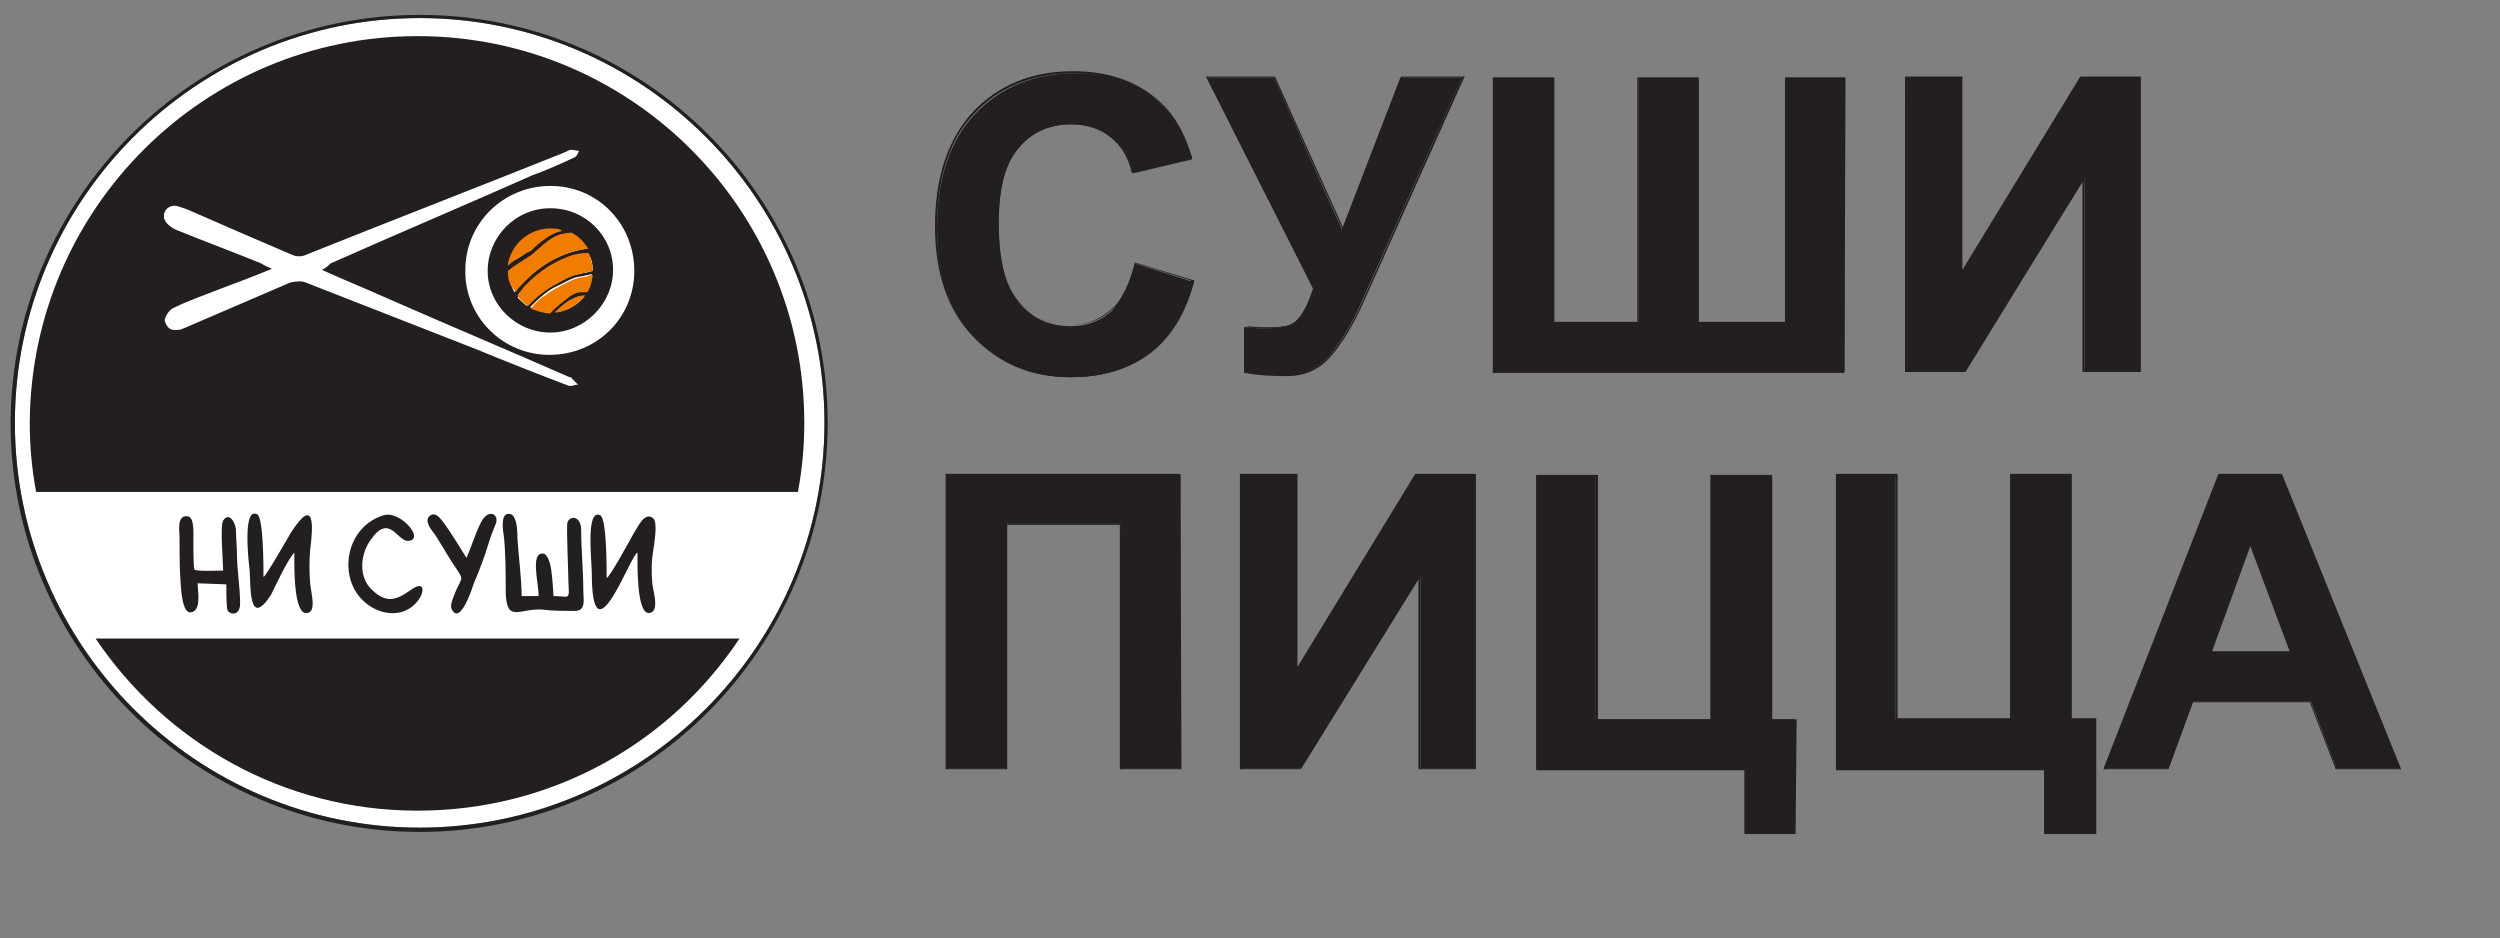 <?xml version="1.0" encoding="utf-8"?>
<!-- Generator: Adobe Illustrator 24.3.0, SVG Export Plug-In . SVG Version: 6.00 Build 0)  -->
<svg version="1.1" id="Layer_1" xmlns="http://www.w3.org/2000/svg" xmlns:xlink="http://www.w3.org/1999/xlink" x="0px" y="0px"
	 viewBox="0 0 235.3 88.3" style="enable-background:new 0 0 235.3 88.3;" xml:space="preserve">
<rect x="0" y="0" width="235.3" height="88.3" fill="#808080" stroke="none"/>
<style type="text/css">
	.st0{fill:#FFFFFF;}
	.st1{fill-rule:evenodd;clip-rule:evenodd;fill:#231F20;}
	.st2{fill:#231F20;}
	.st3{fill-rule:evenodd;clip-rule:evenodd;fill:#F07C00;}
</style>
<g>
	<g>
		<path class="st0" d="M39.5,1.7c-21,0-38.1,17.1-38.1,38.1c0,21,17.1,38.1,38.1,38.1s38.1-17.1,38.1-38.1
			C77.6,18.8,60.5,1.7,39.5,1.7z"/>
	</g>
	<g>
		<g>
			<path class="st1" d="M106.8,24.8l5.4,1.7c-0.8,3-2.2,5.3-4.1,6.8c-1.9,1.5-4.4,2.2-7.3,2.2c-3.7,0-6.7-1.3-9.1-3.8
				c-2.4-2.5-3.5-5.9-3.5-10.3c0-4.6,1.2-8.2,3.6-10.7c2.4-2.5,5.5-3.8,9.4-3.8c3.4,0,6.1,1,8.2,3c1.3,1.2,2.2,2.9,2.8,5.1l-5.5,1.3
				c-0.3-1.4-1-2.6-2-3.4c-1-0.8-2.3-1.2-3.8-1.2c-2.1,0-3.7,0.7-5,2.2c-1.3,1.5-1.9,3.8-1.9,7.1c0,3.5,0.6,6,1.9,7.5
				c1.3,1.5,2.9,2.2,4.9,2.2c1.5,0,2.8-0.5,3.8-1.4C105.5,28.3,106.3,26.8,106.8,24.8L106.8,24.8z M106.8,24.8"/>
		</g>
		<g>
			<path class="st2" d="M100.7,35.5c-3.7,0-6.7-1.3-9.1-3.8c-2.4-2.5-3.6-6-3.6-10.4c0-4.6,1.2-8.2,3.6-10.8C94,8,97.1,6.7,101,6.7
				c3.4,0,6.2,1,8.3,3c1.3,1.2,2.2,2.9,2.9,5.1l0,0.1l-5.7,1.4l0-0.1c-0.3-1.4-1-2.5-2-3.3c-1-0.8-2.3-1.2-3.7-1.2
				c-2,0-3.7,0.7-4.9,2.2c-1.3,1.4-1.9,3.8-1.9,7.1c0,3.5,0.6,5.9,1.9,7.4c1.2,1.5,2.9,2.2,4.8,2.2c1.5,0,2.7-0.5,3.8-1.4
				c1.1-0.9,1.8-2.4,2.3-4.4l0-0.1l5.6,1.7l0,0.1c-0.8,3-2.2,5.3-4.2,6.8C106.1,34.8,103.7,35.5,100.7,35.5z M101,6.9
				c-3.8,0-7,1.3-9.3,3.8c-2.4,2.5-3.5,6.1-3.5,10.7c0,4.3,1.2,7.8,3.5,10.2c2.3,2.5,5.4,3.7,9,3.7c2.9,0,5.4-0.7,7.3-2.2
				c1.9-1.5,3.3-3.7,4.1-6.7l-5.2-1.6c-0.5,2-1.2,3.5-2.3,4.4c-1.1,1-2.4,1.4-3.9,1.4c-2,0-3.7-0.8-5-2.3c-1.3-1.5-1.9-4-1.9-7.5
				c0-3.3,0.7-5.7,1.9-7.2c1.3-1.5,3-2.2,5.1-2.2c1.5,0,2.8,0.4,3.8,1.3c1,0.8,1.7,2,2.1,3.4l5.4-1.3c-0.6-2.2-1.6-3.8-2.8-5
				C107.1,7.9,104.4,6.9,101,6.9z"/>
		</g>
		<g>
			<path class="st1" d="M113.6,7.3l6.3,0l6.4,14.3l5.5-14.3l5.8,0l-9.4,21c-1,2.3-2.1,4-3.1,5.2c-1.1,1.2-2.4,1.8-4.1,1.8
				c-1.6,0-2.9-0.1-3.9-0.3l0-4.2c0.8,0.1,1.5,0.1,2.1,0.1c1.3,0,2.2-0.2,2.8-0.7c0.6-0.5,1.1-1.5,1.6-3.1L113.6,7.3z M113.6,7.3"/>
		</g>
		<g>
			<path class="st2" d="M121.1,35.4c-1.6,0-2.9-0.1-3.9-0.3l-0.1,0v-4.3l0.1,0c0.8,0.1,1.5,0.1,2.1,0.1c1.3,0,2.2-0.2,2.7-0.7
				c0.5-0.5,1.1-1.5,1.6-3L113.5,7.2l6.5,0l6.4,14.2l5.5-14.2l6,0l-0.1,0.1l-9.4,21c-1,2.3-2.1,4-3.1,5.2
				C124.2,34.8,122.8,35.4,121.1,35.4z M117.4,34.9c0.9,0.2,2.2,0.3,3.8,0.3c1.6,0,3-0.6,4-1.8c1-1.2,2.1-2.9,3.1-5.2l9.3-20.9
				l-5.6,0l-5.6,14.4l-6.5-14.4l-6.1,0l10.1,19.7l0,0c-0.5,1.6-1.1,2.6-1.6,3.1c-0.6,0.5-1.5,0.7-2.8,0.7c-0.6,0-1.3,0-2.1-0.1V34.9
				z"/>
		</g>
		<g>
			<path class="st1" d="M140.6,7.3l5.6,0l0,23l8,0l0-23l5.6,0l0,23l8.2,0v-23l5.6,0l0,27.7l-33,0L140.6,7.3z M140.6,7.3"/>
		</g>
		<g>
			<path class="st2" d="M173.6,35.1L173.6,35.1l-33.1,0l0-27.8l5.8,0l0,23l7.8,0l0-23l5.8,0l0,23l8.1,0v-23l5.7,0v0.1L173.6,35.1z
				 M140.6,34.9l32.8,0l0-27.5l-5.4,0v23l-8.4,0l0-23l-5.4,0v23l-8.1,0l0-23l-5.4,0V34.9z"/>
		</g>
		<g>
			<path class="st1" d="M179.4,7.3l5.2,0l0,18.4l11.2-18.4l5.6,0V35h-5.2V16.8L184.9,35l-5.6,0L179.4,7.3z M179.4,7.3"/>
		</g>
		<g>
			<path class="st2" d="M201.4,35l-5.4,0V17.1L185,35h-5.7V7.2l5.4,0v18.2l11.1-18.2l5.7,0V35z M196.2,34.9h5V7.4l-5.4,0L184.5,26
				V7.4l-5,0v27.5l5.4,0l11.3-18.3V34.9z"/>
		</g>
	</g>
	<g>
		<g>
			<path class="st1" d="M89.1,44.7l22,0l0,27.6h-5.6l0-23l-10.8,0l0,23l-5.6,0L89.1,44.7z M89.1,44.7"/>
		</g>
		<g>
			<path class="st2" d="M111.2,72.4l-5.8,0l0-23l-10.6,0l0,23H89l0-27.8l22.1,0L111.2,72.4z M105.6,72.3h5.4l0-27.5l-21.8,0l0,27.5
				l5.4,0l0-23l10.9,0L105.6,72.3z"/>
		</g>
		<g>
			<path class="st1" d="M116.9,44.7l5.2,0v18.4l11.2-18.4h5.6l0,27.6l-5.2,0V54.2l-11.2,18.1h-5.6L116.9,44.7z M116.9,44.7"/>
		</g>
		<g>
			<path class="st2" d="M138.9,72.4h-5.4l0-17.9l-11.1,17.9h-5.7l0-27.8h5.4l0,18.2l11.1-18.2l5.7,0L138.9,72.4z M133.7,72.3l5,0
				l0-27.5h-5.4L122,63.4l0-18.6l-5,0l0,27.5h5.4L133.7,54L133.7,72.3z"/>
		</g>
		<g>
			<path class="st1" d="M144.6,44.7h5.6v23l10.8,0v-23l5.6,0v23h2.3v10.7l-4.7,0v-6l-19.6,0V44.7z M144.6,44.7"/>
		</g>
		<g>
			<path class="st2" d="M169,78.5h-4.8v-6l-19.6,0l0-27.8l5.8,0l0,23h10.6v-23h5.8l0,23h2.3L169,78.5z M164.3,78.3h4.5V67.8h-2.3
				l0-23h-5.4l0,23h-10.9l0-23h-5.4l0,27.5l19.6,0V78.3z"/>
		</g>
		<g>
			<path class="st1" d="M172.8,44.7l5.6,0l0,23h10.8v-23l5.6,0l0,23h2.3v10.7h-4.7v-6l-19.6,0L172.8,44.7z M172.8,44.7"/>
		</g>
		<g>
			<path class="st2" d="M197.2,78.5h-4.8v-6l-19.6,0V44.6h5.8v23h10.6l0-23h5.8v23h2.3V78.5z M192.5,78.3h4.5V67.8h-2.3v-23l-5.4,0
				l0,23l-10.9,0v-23h-5.4v27.5l19.6,0L192.5,78.3z"/>
		</g>
		<g>
			<path class="st1" d="M225.9,72.3h-6l-2.4-6.3h-11.1l-2.3,6.3h-5.9l10.7-27.6l5.9,0L225.9,72.3z M215.6,61.4l-3.8-10.2l-3.7,10.2
				H215.6z M215.6,61.4"/>
		</g>
		<g>
			<path class="st2" d="M226,72.4h-6.2l0-0.1l-2.4-6.2h-11l-2.3,6.3l-6.1,0l0-0.1l10.8-27.7h6l0,0.1L226,72.4z M219.9,72.3h5.9
				l-11-27.5l-5.8,0l-10.7,27.5h5.7l2.3-6.3h11.2l0,0.1L219.9,72.3z M215.8,61.5l-7.8,0l3.8-10.6L215.8,61.5z M208.2,61.3h7.3
				l-3.7-9.9L208.2,61.3z"/>
		</g>
	</g>
	<g>
		<g>
			<path class="st1" d="M39.3,3.4c20.1,0,36.4,16.3,36.4,36.4c0,2.2-0.2,4.4-0.6,6.5l-71.7,0c-0.4-2.1-0.6-4.3-0.6-6.5
				C2.9,19.7,19.2,3.4,39.3,3.4L39.3,3.4z M30.3,25.4c2.2,1,4.2,1.8,6.2,2.7c5.7,2.5,11.4,4.9,17.1,7.4c0.1,0,0.2,0,0.2,0.1
				c0.2,0.2,0.4,0.4,0.6,0.6c-0.3,0-0.6,0.2-0.9,0.1c-2.9-1.1-5.7-2.2-8.6-3.4c-5.4-2.1-10.7-4.2-16.1-6.3c-0.4-0.2-1.1-0.1-1.5,0
				c-3.3,1.4-6.7,2.9-10,4.3c-0.4,0.2-0.9,0.2-1.2,0.1c-0.3-0.1-0.6-0.6-0.6-0.9c0.1-0.4,0.4-0.9,0.8-1.1c1.4-0.7,2.9-1.2,4.4-1.8
				c1.6-0.6,3.2-1.2,4.9-1.9c-0.5-0.2-0.7-0.3-1-0.5c-2.7-1.1-5.4-2.1-8.1-3.2c-0.4-0.2-0.8-0.5-1-0.9c-0.3-0.8,0.4-1.5,1.2-1.3
				c0.3,0.1,0.6,0.2,0.9,0.3c3.2,1.4,6.4,2.8,9.7,4.2c0.6,0.3,1.1,0.3,1.7,0c8-3.2,16-6.3,24-9.5c0.3-0.1,0.5-0.3,0.8-0.3
				c0.2,0,0.5,0.1,0.7,0.1c-0.1,0.2-0.2,0.5-0.4,0.6c-1.3,0.6-2.6,1.2-4,1.7c-6.3,2.8-12.7,5.5-19,8.3
				C30.8,25.1,30.7,25.2,30.3,25.4L30.3,25.4z M51.8,19.6c-3.3,0-5.9,2.7-5.9,5.9c0,3.2,2.7,5.8,5.9,5.8c3.2,0,5.9-2.7,5.9-5.9
				C57.7,22.2,55.1,19.6,51.8,19.6L51.8,19.6z M59.7,25.5c0,4.4-3.5,7.9-8,7.9c-4.4,0-8-3.6-7.9-8c0-4.4,3.6-7.9,8-7.9
				C56.3,17.5,59.7,21.1,59.7,25.5L59.7,25.5z M49.6,28.8c0.1-0.2,0.3-0.3,0.4-0.4c0.8-0.8,1.7-1.4,2.7-1.9c0.6-0.3,1.1-0.6,1.8-0.7
				c0.3-0.1,0.6-0.1,0.9-0.2c0.1,0,0.3-0.1,0.4-0.1c0-0.6-0.1-1.1-0.4-1.6c-0.5,0.1-1,0.2-1.5,0.3c-1.2,0.4-2.3,1-3.3,1.8
				c-0.5,0.4-0.9,0.8-1.3,1.2c-0.2,0.2-0.4,0.5-0.6,0.8C48.9,28.2,49.2,28.5,49.6,28.8L49.6,28.8z M53.6,22c-0.4,0-0.8,0-1.1,0.2
				c-1,0.4-1.7,1.2-2.5,1.9c-0.7,0.5-1.5,0.9-2.1,1.5c0,0,0,0,0,0c0,0.7,0.2,1.3,0.5,1.9c0.2-0.3,0.4-0.5,0.7-0.8
				c1.6-1.7,3.8-3,6.2-3.3C54.8,22.8,54.2,22.3,53.6,22L53.6,22z M48.6,24.4c0.5-0.3,0.9-0.6,1.3-0.9c0.4-0.4,0.8-0.8,1.3-1.1
				c0.4-0.3,0.9-0.6,1.4-0.7c0,0,0,0,0,0c-0.3-0.1-0.6-0.1-0.8-0.1c-2,0-3.6,1.4-3.9,3.3C48.1,24.7,48.3,24.5,48.6,24.4L48.6,24.4z
				 M54.7,27.9c-0.4,0-0.8,0.2-1.1,0.5c-0.4,0.3-0.8,0.7-1.2,1c1-0.2,2-0.7,2.6-1.5C54.9,27.9,54.8,27.9,54.7,27.9L54.7,27.9z
				 M53.4,27.9c0.4-0.3,0.8-0.5,1.3-0.5c0.2,0,0.3,0,0.5,0c0.3-0.5,0.4-1,0.5-1.6c-0.2,0-0.3,0.1-0.5,0.1c-0.3,0.1-0.6,0.1-1,0.2
				c-0.6,0.2-1.1,0.5-1.7,0.8c-0.5,0.2-0.9,0.5-1.3,0.8c-0.5,0.4-0.9,0.8-1.3,1.2c0.5,0.3,1.1,0.4,1.7,0.4
				C52.2,28.9,52.8,28.4,53.4,27.9L53.4,27.9z M69.6,60.1C63.1,69.9,52,76.3,39.3,76.3c-12.6,0-23.7-6.4-30.3-16.2L69.6,60.1z
				 M69.6,60.1"/>
		</g>
		<g>
			<path class="st1" d="M52.1,56.1c-0.1-1-0.1-3.9-1-4c-1.2-0.1-0.4,2.8-0.4,4h-1.6c0-1.5-0.3-3.9-0.4-5.4c0-0.6,0-2-0.6-2.3
				c-1-0.3-0.8,1.3-0.7,1.9c0.2,1.5,0.2,4,0.2,5.5c0.1,3,1.4,1.3,3.7,1.6c0.7,0.1,2,0.1,2.8,0.1c1.1,0,0.8-1.1,0.8-2
				c0-1.8-0.2-3.8-0.2-5.6c0-1.4-1.1-1.4-1.3-0.7c-0.1,0.4,0.1,4.8,0.1,5.6C53.6,56.6,53.6,56.1,52.1,56.1L52.1,56.1z M52.1,56.1"/>
		</g>
		<g>
			<path class="st1" d="M60,52c0,1.1-0.1,5.8,1.1,5.7c1-0.1,0.4-2,0.3-2.7c-0.1-1.2-0.1-2.1,0.1-3.3c0.1-0.7,0.4-2.5,0-2.9
				c-0.8-0.7-1.4,0.7-1.8,1.3c-0.5,0.9-2.3,4.2-2.6,4.3c0-1,0-5.6-0.6-5.9c-1.4-0.7-0.8,4.4-0.8,5.4C55.7,62.5,59.3,52.3,60,52
				L60,52z M60,52"/>
		</g>
		<g>
			<path class="st1" d="M27.7,52c0,1.2-0.1,5.9,1.2,5.7c0.9-0.1,0.4-1.8,0.3-2.7c-0.1-1.1-0.1-2.2,0-3.3c0.3-2.3,0.4-5-1.8-1.6
				c-0.3,0.5-2.4,4.2-2.6,4.2c0-1,0-5.6-0.6-5.9c-1.4-0.7-0.8,4.5-0.7,5.3c0.1,1.5-0.1,5.5,2,2.3C26,55,27,52.8,27.7,52L27.7,52z
				 M27.7,52"/>
		</g>
		<g>
			<path class="st1" d="M18.6,54.9l2.7,0.1c0,0.5,0,2,0.1,2.4c0.2,0.5,1.2,0.6,1.2-0.6c0-1.5-0.3-3.2-0.3-4.7c0-0.6-0.1-1.7-0.1-2.3
				c-0.1-0.8-0.7-1.6-1.2-0.8c-0.3,0.5,0,3.9,0,4.7c-0.4,0-2.6,0.1-2.7-0.1c-0.1-0.1-0.1-2.4-0.1-2.7c0-0.7,0.1-2.2-0.5-2.3
				c-1.1-0.2-0.8,1.4-0.8,2c0,1.9,0,3.6,0.2,5.4c0.1,0.6,0.3,2.1,1.2,1.5C18.9,57,18.6,55.5,18.6,54.9L18.6,54.9z M18.6,54.9"/>
		</g>
		<g>
			<path class="st1" d="M36.1,48.5c-3.3,1-4.2,5.1-2.4,7.5c1,1.3,2.6,2,4.1,1.6c2.1-0.6,2.7-3.4,0.9-2.1c-1.4,1-2.4,1.4-3.9-0.2
				C33.7,54,34,52,34.9,50.8c1.8-2.6,2.5,0.3,3.6,0.1C40,50.7,37.6,48,36.1,48.5L36.1,48.5z M36.1,48.5"/>
		</g>
		<g>
			<path class="st1" d="M43.9,52.5c0,0-1.6-2.6-2-3.1c-0.3-0.4-0.9-1.4-1.5-0.8c-0.5,0.5,0.3,1.4,0.6,1.8c0.7,1.1,1.3,2.2,2,3.2
				c0.6,0.9,0.5,0.8,0,1.8c-0.2,0.5-0.7,1.5-0.5,1.9c0.8,1.7,2-2.1,2.1-2.4c0.6-1.4,1-2.5,1.4-3.8c0.2-0.7,0.5-1.4,0.7-1.9
				c0.2-0.8-0.6-1.2-1.2-0.4C45,49.4,44.3,51.7,43.9,52.5L43.9,52.5z M43.9,52.5"/>
		</g>
		<g>
			<path class="st3" d="M55.4,23.8c0.2,0.5,0.4,1.1,0.4,1.7l0,0l0,0c-0.1,0-0.3,0.1-0.4,0.1c-0.3,0.1-0.6,0.1-0.9,0.2
				c-0.6,0.1-1.2,0.4-1.7,0.7c-1,0.5-1.9,1.1-2.7,1.9c-0.1,0.1-0.3,0.3-0.4,0.4l0,0l0,0c-0.4-0.3-0.8-0.6-1-1l0,0l0,0
				c0.2-0.3,0.4-0.5,0.6-0.8c0.4-0.4,0.9-0.9,1.3-1.2c1-0.8,2.1-1.4,3.3-1.8C54.3,23.9,54.9,23.8,55.4,23.8L55.4,23.8L55.4,23.8z
				 M47.8,25.5C47.8,25.5,47.8,25.5,47.8,25.5L47.8,25.5L47.8,25.5c0.7-0.6,1.5-1,2.2-1.5c0.8-0.6,1.5-1.5,2.6-1.9
				c0.4-0.1,0.8-0.2,1.2-0.2l0,0l0,0c0.6,0.3,1.1,0.8,1.5,1.4l0.1,0.1l-0.1,0c-2.4,0.3-4.5,1.6-6.1,3.3c-0.2,0.2-0.5,0.5-0.6,0.7
				l-0.1,0.1l0-0.1C47.9,26.8,47.8,26.2,47.8,25.5L47.8,25.5z M48.6,24.4c-0.2,0.1-0.5,0.3-0.7,0.5L47.8,25l0-0.1
				c0.3-1.9,2-3.4,4-3.4c0.3,0,0.6,0,0.9,0.1l0.2,0.1l-0.2,0.1c0,0,0,0,0,0c-0.5,0.1-1,0.4-1.4,0.7c-0.5,0.3-0.9,0.7-1.3,1.1
				C49.5,23.8,49.1,24.1,48.6,24.4L48.6,24.4z M54.8,27.8c0.1,0,0.1,0,0.2,0l0.1,0L55,27.9c-0.6,0.8-1.6,1.4-2.6,1.5l-0.2,0l0.1-0.1
				c0.4-0.4,0.8-0.7,1.2-1C53.9,28.1,54.3,27.9,54.8,27.8L54.8,27.8z M55.8,25.9c-0.1,0.6-0.2,1.1-0.5,1.6l0,0l0,0
				c-0.2,0-0.3,0-0.5,0c-0.5,0-0.9,0.2-1.3,0.5c-0.6,0.5-1.2,0.9-1.7,1.5l0,0l0,0c-0.6,0-1.2-0.2-1.7-0.4l-0.1,0l0-0.1
				c0.4-0.5,0.8-0.9,1.3-1.2c0.4-0.3,0.9-0.6,1.3-0.8c0.5-0.3,1.1-0.6,1.7-0.8c0.3-0.1,0.6-0.1,1-0.2C55.4,25.9,55.6,25.9,55.8,25.9
				L55.8,25.9L55.8,25.9z M55.8,25.9"/>
		</g>
	</g>
	<g>
		<path class="st2" d="M39.5,78.3C18.3,78.3,1,61,1,39.9C1,18.7,18.3,1.4,39.5,1.4s38.4,17.2,38.4,38.4S60.7,78.3,39.5,78.3z
			 M39.5,1.7c-21,0-38.1,17.1-38.1,38.1c0,21,17.1,38.1,38.1,38.1s38.1-17.1,38.1-38.1C77.6,18.8,60.5,1.7,39.5,1.7z"/>
	</g>
</g>
</svg>
